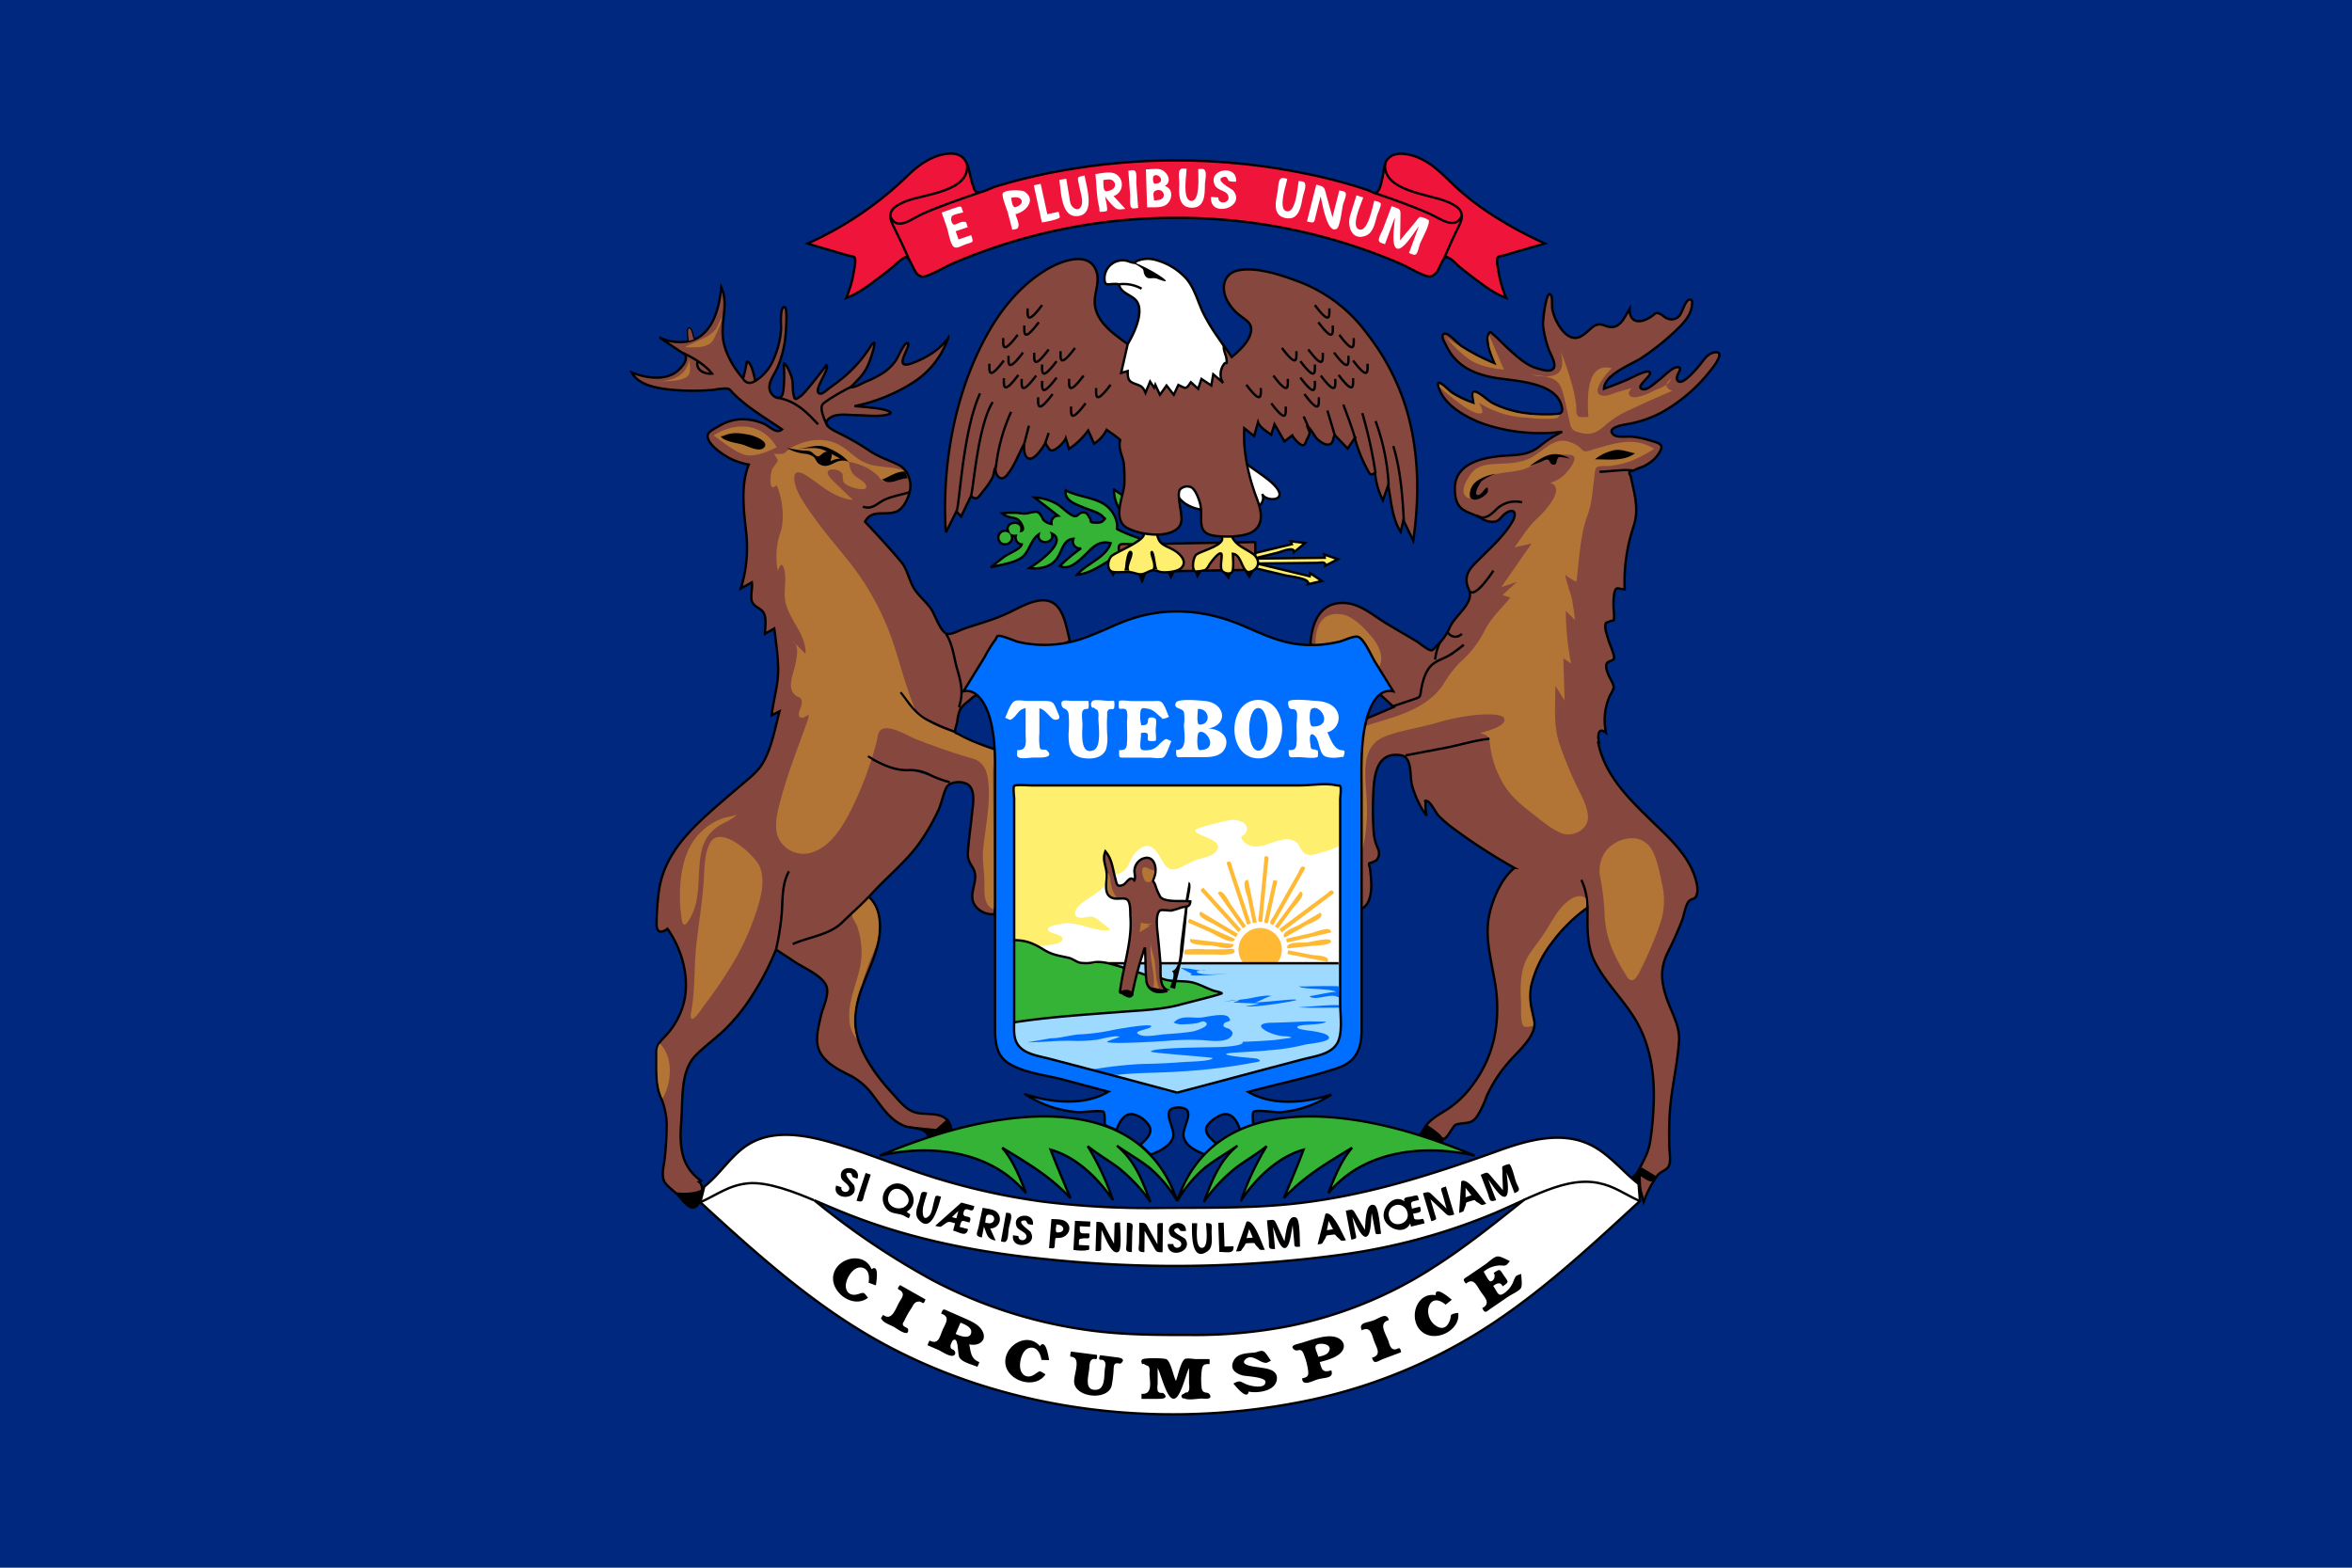 <svg xmlns="http://www.w3.org/2000/svg" width="600" height="400" viewBox="0 0 600 400"><path d="M0 400h600V-.5H0z" fill="#00287e"/><path d="M349 183.17l6.55-2.78-4.43-4.06-16.83-12.08c.39-5.53 2.5-10.73 8.77-10.39 4.1.23 7.26 3.22 10.67 5.26 2.55 1.52 5.12 3 7.67 4.53.71.42 3 2.39 3.82 2.28.38-.05 1.2-1.06 1.49-1.34a13.63 13.63 0 003.16-4.59c1.23-2.56 3.92-4.37 4.92-7.07.73-2-.73-3-.67-5s1.1-3.07 2.52-4.53c3.13-3.19 7.06-6.54 9.26-10.48 1.19-2.15.22-3.44-1.95-1.86-.92.66-1.27 1.63-2.42 2a4.84 4.84 0 01-3.65-.84c-1.45-.85-3.23-1.26-4.63-2.18-1.77-1.16-2.1-3.33-2.12-5.32-.06-6.82 7.77-8.13 13.15-8.47 3.62-.23 5.85-.24 8.72-2.58a29.46 29.46 0 015.5-3.5 45.43 45.43 0 01-19.59-1.87c-4.28-1.47-10.27-4.58-11.82-9.23-1.15-3.43 2.43.49 3.45 1.15a25.42 25.42 0 005.43 2.56c-.25-1.43-.81-3.57.94-2.65 1.46.76 2.65 2.1 4.17 2.87a26.59 26.59 0 009.26 2.53 42.38 42.38 0 006.57.12c1.77-.09 1.84-.81 1.35-2.43-1.85-6.1-13.06-6-17.82-7-5.32-1.12-9.23-3.27-11.58-8.19-.34-.7-1.55-2.55-.33-2.9.93-.26 3.42 2.59 4.26 3.15a50.87 50.87 0 008.48 4.4c-.71-1.6-2.48-5.68-1.55-7.43.45-.85.48-.55 1.36.2 1.32 1.13 2.5 2.46 3.8 3.63 2 1.83 4.35 4 7 4.83 1.17.34 3.87 1.32 4.52-.07.57-1.21-.92-3.57-1.3-4.67a27.36 27.36 0 01-1.47-6.17c-.1-1 .76-8.89 1.9-7.87.6.54.31 2.94.47 3.75a13 13 0 001.64 4.12c1.23 2 3.31 4.2 5.78 2.76s3.19-3.83 6-2.67c3.52 1.43 4.68-1.57 6.3-4.28-.05 3.84 2.95 3.77 5.61 1.9 1.15-.81 1-1.06 2.09-.64.7.27 1.23 1 2 1.21a2.56 2.56 0 003-.73c.77-.82 1.43-3.82 2.48-4.08s.79 1 .66 1.83c-.44 2.59-2.5 4.56-4.31 6.29a66.12 66.12 0 01-8.3 6.61c-2.51 1.71-9.71 4.3-9.77 8 1.92-.7 3.85-1.43 5.74-2.23 1-.4 6.09-3.27 6-1.7-.07 1.07-4.16 3.74-1.67 4.07 1.15.16 3.31-1.92 4.14-2.53 1-.74 3.08-3 4.37-3.1 2.31-.2-1.13 2.51.41 3.6 1.29.92 5-3.62 5.76-4.58s1.63-2.35 3.07-2.73c3-.76 1.05 2.3.12 3.54a42.09 42.09 0 01-13.07 11.6 29.2 29.2 0 01-9.34 3.14c-1.15.2-5 1-3.09 2.64 1 .81 3.4.38 4.53.49a22.35 22.35 0 014.84 1c.84.27 2.52.57 2.8 1.42s-1.09 2.6-1.66 3.17a11 11 0 01-3.06 2.08 17 17 0 00-2.4 1c-1.05 0-1.28.43-.7 1.34l.42 1.91c.89 4 1.63 7.32.25 11.22a44.45 44.45 0 00-2.17 15.83c-1.92-.19-2.24-.77-2.65.92a18 18 0 00-.19 3.95 16.42 16.42 0 01.07 3c-.11.15-.9.17-1 .25-.76.53-.79 0-1.1.66-.42.94.53 3.37.75 4.23s1.66 3.92 1.36 4.69c-.21.51-1.47.62-1.76 1.09-.52.83 0 2.05.36 3s1.41 2.37 1.33 3.31a9.87 9.87 0 01-.94 2 15.15 15.15 0 00-1 9.47c-2.11-1.66-2.18 1-1.77 2.52h-.23c1.76 8.8 8.51 15 14.67 21 3.64 3.51 7.69 7.37 9.6 12.17.6 1.51 1.3 3.74.94 5.39s-1.31 1.09-2.06 1.9c-.9 1-1.24 3.55-1.72 4.81q-1.59 4.1-3.55 8c-2.12 4.21-1.92 7.54-.41 12 1.21 3.57 3.4 7 3.15 10.86-.4 6.09-1.94 12.07-2.34 18.19-.2 2.92-.22 5.84-.13 8.77 0 1.4.6 4.09-.37 5.31-.68.85-2 1.12-2.73 2.14a27.52 27.52 0 00-3.45 6.66l-1.3-4.91c-.46-1.64-.7-1.78-.08-3 1.26-2.46 2.5-4.41 3-7.26a75.94 75.94 0 00.86-8.24c.45-7.21-.26-14.64-3.53-21.18-3-6-8.27-10.62-11.37-16.58-2.24-4.32-1.89-9.23-1.89-13.95a40.49 40.49 0 00-9.19 9.1 28.91 28.91 0 00-5.18 10.82c-.71 3.28.15 5.85.76 9 .75 3.94-4.56 8.1-6.8 10.87a35.25 35.25 0 00-5.31 8.31 25.89 25.89 0 01-2.49 5.23c-1.4 1.89-2.52 1.5-4.55 1.87-1.16.21-1.06.29-1.78 1.27-.27.36-1.45 2.39-2 2.51-1 .21-4.11-2.25-5.05-2.77 1.28-2.07 3.56-3.29 5.55-4.54a25 25 0 006.52-6.13c5.15-6.73 7-14.53 6.35-22.92-.54-6.59-3.23-13.59-2-20.22.78-4.19 3.06-9.74 6.53-12.49a144.29 144.29 0 01-15.48-10 31.13 31.13 0 01-3.81-3.25c-.8-.82-2.09-3.65-3.1-3.85-.79-.16-.19.12-.31.73a13.35 13.35 0 00.27 3.06 23.87 23.87 0 01-3.78-8.07c-.52-2.14.15-6.88-2.68-7.36-6.63-1.13-7 5.78-7.16 10.57a77.52 77.52 0 00.15 9.27 12.16 12.16 0 001.08 4 2.72 2.72 0 01-.21 2.7c-.36.48-.94.52-1.33.88-.77-.08-.95.24-.57 1 .09.55.16 1.1.21 1.66.28 2.74.67 7.61-2.35 9.13-.07-.11-4.36-46.93 1.72-48.76z" fill="#86473f" stroke="#000" stroke-width=".6"/><path d="M414.93 249c-3.28-5.15-5.36-9.78-5.61-15.89a59.59 59.59 0 00-1.05-9 8.63 8.63 0 011.07-6.5c2.35-3.67 8.71-5.45 11.6-1.46 1.76 2.43 2.42 6.56 3.07 9.47a18.34 18.34 0 01-.39 9.72 97.71 97.71 0 01-5.12 12.15c-.8 1.68-2 4-3.57 1.56M380 189.13a25.92 25.92 0 003.51 10.87c1.87 3.12 4.45 5.29 7.3 7.49 2.31 1.8 4.73 3.93 7.46 5.08s6.81-.72 6.82-4c0-3-2.18-6.42-3.37-9.09a97.5 97.5 0 01-4-10c-1.48-4.65-.94-9.65-.94-14.47l2.35 3.71-.33-10.77 2 1.35a67.44 67.44 0 01-1.35-13.45l2.35 2.36c-.23-1.87-.5-3.74-.84-5.59-.17-.92-1.93-5.61-1.56-6.22-.34.55 2.44 1.86 2.74 2.05.75-5.52.92-11.95 2.88-17.12 1.1-2.92 1.21-6.15 1.66-9.21.11-.72.12-2.49.67-2.91s2.56-.23 3.16-.31a23.56 23.56 0 005.32-1.19 32.58 32.58 0 006.14-3.2c-5.08-3.15-9.75-1.45-15 0-.7.19-2 .79-2.79.62-.39-.08-1.08-.91-1.41-1.14a8.35 8.35 0 00-3.35-1.48c-3.33-.51-5.88 2.6-8.56 4.11s-5.51 1.57-8.64 1.72c-2.55.12-5.32.29-6.94 2.5-1.28 1.75-3.45 5.36-.34 6.39a7.11 7.11 0 01.79-3.57c1-1.58 3.42-1.9 5.12-2.43 3-1 6.2-.64 9.1-2 2.22-1 4-2.9 6.58-3.12.7-.06 4.4-.35 4.91.3.93 1.2-1.74 4.15-2.57 4.9a8.22 8.22 0 01-3.42 1.88c4.26 1.31-1.65 7.59-3.1 8.89-2.4 2.15-4.11 5-6 7.59l4.37-1L383 149.8l4-1.35-3.7 3.37 2 .67c-2.24 2.7-5.13 5.4-6.62 8.53a26.66 26.66 0 01-6.39 8.13 32.05 32.05 0 00-4.22 5.66c-4.32 6.27-12.05 8-18.92 10.15-1.67.52-1.56.47-1.85 2.16a62 62 0 00-.7 9.43c-.1 7 .36 14.09.38 21.14a5 5 0 00.89-2.22 43.38 43.38 0 00.79-11c-.17-5.62-2.07-13.94 4.61-16.54 4-1.56 8.55-2.19 12.69-3.34a52.92 52.92 0 0111.27-2.22c1.07-.05 7.34-.61 6.5 1.69-.55 1.5-4.71 2.58-6.16 3 1.76.39 2.25.83 2.35 2M390.39 95.67a16.38 16.38 0 015.11.74c2.29.79 2.76 2.18 3.35 4.37.66 2.45 1.12 5 1.71 7.42.39 1.66 1.1 1.87 2.92 2.3 2.71.65 4.37-.46 6.27-2.22a23.88 23.88 0 016-3.69c3.59-1.74 7.25-3.33 10.91-4.89a2.13 2.13 0 01-1.49-1.09c-.38-1.14 1.1-1.58 1.15-2.26-.13 1.89-3.16 2.78-4.44 3.36a16.39 16.39 0 01-4.41 1.63c-1.81.22-2.64-.89-1.22-2.31l-3.43.94c-1 .28-2.79 1.16-3.85 1-3.79-.42 1.06-6 2.23-7-6.77-1.83-6.27 8.29-6 12.43-1 0-2.24.26-2.73-.34s-.29-2.12-.39-2.76c-.21-1.36-.43-2.72-.75-4a82.1 82.1 0 00-3.19-9.66c.51 2 .91 5.11-1.43 6-1.84.74-4.4.31-6.3 0" fill="#b37535"/><path d="M379.47 125.67c-1.33 1.88-5.3 3.14-4.37-.55.67-2.65 4.27-3.94 6.64-4.24a11.88 11.88 0 00-3.77 1.87c-.27.23-2.09 3.21-1.15 3.53s1.91-1.71 2.45-1.85.25 1.17.2 1.24M390.23 118.87c3.5-2.43 6.11-4.32 10.25-1.85-.58-.07-2.39-.59-2.87-.3-.74.46-.19 2.23-1.64 1.77-.61-.2-.58-1.08-1.12-1.22s-1.43.47-1.88.62l-2.74 1M406.87 117.19a11.47 11.47 0 015-2.33c1.66-.31 3.58.48 5.22.81-2.89 2.12-6.88 1.52-10.25 1.52M368.12 291.57c1-1.55-3.23-3.9-4.28-4.79l-2 2.78 6.3 2M418.8 297.88l3.78 2.26c-.64 1-.6 1.31-1.49 1.29-.71 0-1.88-1-2.54-1.29l.25 6.06c-.31-1.27-.6-2.55-.95-3.81s-.48-1.32-1.83-2l2.78-2.52"/><path d="M355.51 180.14l4.89-1.63c2.15-.72 1.78-.57 2.2-2.84s1.19-4.84 2.91-6.22c1.26-1 2.83-1.44 4.2-2.24a33.65 33.65 0 003.7-2.7M366.1 168.29a13.26 13.26 0 011.26-4.41M369.25 161.17a2.21 2.21 0 003.66.55M374.93 150.88c1.48 1.59 5.23-4.1 6.05-5.28M358.54 192.74q5.29-1 10.56-2c3.59-.72 7.23-1.87 10.87-2.24M404.94 231.56a16.69 16.69 0 00-1.52-7.05M376.69 131.47c1.95 1.32 3.38.07 4.82-1.29a6.94 6.94 0 016.78-2M416.7 120.09c-2.41-.44-6.2.26-8.66.28" fill="none" stroke="#000" stroke-width=".6"/><path d="M335.6 164.58c-.13-4.61 1.58-8.84 7-7.76 2.9.59 6 4 7.72 6.17 1.55 2 2.86 4.9 1.41 7.32l-2.73-4.56c-.6-1-1.28-2.88-2.32-3.11-1.56-.34-4.58.8-6.13 1.08l-4.91.86M404.63 231.42a8.41 8.41 0 00-.12-2.28c-1.63-1.21-3.71.05-5 1.18-2.29 2-3.66 4.86-5.3 7.39-1.29 2-2.78 3.8-4.07 5.77-2.47 3.77-2.32 8.39-2.1 12.75 0 1-.19 4.79.61 5.55.46.44 1.54.16 2.4 0a3.74 3.74 0 000-1.25c-.11-.57-.23-1.12-.35-1.67a16.83 16.83 0 01-.41-7.45 29.13 29.13 0 015.24-10.94 40.78 40.78 0 019.1-9.05zM375.27 92c2.46 1.48 5.58 2 8.4 2.34l-3.78-8.81a3 3 0 00-.14.57c.08.73.15 1.46.22 2.19a26 26 0 001.53 4.26l.31.7-.7-.3a51.55 51.55 0 01-8.53-4.43 5.48 5.48 0 01-.49-.4 18.29 18.29 0 01-3.21-2.18 28.48 28.48 0 006.39 6.06zM367.21 97.36zM367.1 98a6.23 6.23 0 00.17.77 57.94 57.94 0 006.4 5.1c.74.48 3.75 2.34 4.43 1.36.33-.47-.56-1.85-.82-2.46a24.68 24.68 0 0012.39 3.8 33.87 33.87 0 006.67.23c1.14-.17 1.21-.19 1.52-1a4 4 0 01-1 .16 42.28 42.28 0 01-6.62-.12 27 27 0 01-9.37-2.56 13.11 13.11 0 01-2.21-1.52 12.25 12.25 0 00-2-1.35c-.38-.2-.59-.22-.66-.17-.27.2 0 1.44.09 2.1l.16.9-.49-.17a25 25 0 01-5.49-2.59 11.69 11.69 0 01-1.11-.91A8.17 8.17 0 00367.1 98z" fill="#b37535"/><path d="M175.74 87c-.08-.35-.63-3.9.32-3.06.52.46.58 2 .95 2.69m76.73 146.58c-2.39.4-5.39-1.37-5.67-3.88-.3-2.71 1.64-5.27.12-7.89-1-1.68-1.42-2.25-1.26-4.31.26-3.29.73-6.56 1.07-9.84.2-1.95.91-5.79-1.08-7.11-1.51-1-4.72-.84-5.55.88s-1.17 3.95-2.05 5.81a55.83 55.83 0 01-4.61 8c-3.65 5.21-8.9 9.2-13.07 14 3 2.59 3.22 7.34 2.53 10.95-1.35 7.1-6.28 13.73-6 21.15.25 6.71 5.17 13.34 9.53 18.07 2 2.14 3.66 4.57 6.7 5s6.85-.37 8.17 3.33l-5.8 2.53c-.49-2.21-4.14-1.95-5.81-2.53-3.71-1.31-6-4.92-8.25-7.89a17.07 17.07 0 00-6.61-5.46c-2.72-1.34-5.88-3.1-7.14-6.05-1.14-2.66-.12-6.15.47-8.81.45-2.06 2.16-5.32 1.42-7.45-.92-2.67-5.52-4.63-7.66-6a471.52 471.52 0 00-5.24-3.42 68.22 68.22 0 01-5.85 11.37 48.12 48.12 0 01-7.16 9c-2.39 2.3-5.12 4.25-7.45 6.6-3.91 3.93-3.29 11.08-3.66 16.17-.46 6.24-.57 11.84 5 15.86l-.51.26c1.64 1 .53 6.08-1.25 6.51-1.46.35-3.07-2-3.93-2.92-1-1.09-2.38-2-3.31-3.14-1.36-1.62-.49-4.31-.28-6.3a82.88 82.88 0 00.52-8.77 18.46 18.46 0 00-1.62-7.23c-1.37-3.49-.92-7.32-1-11-.07-2.49 1.6-3.45 3.06-5.23a19.21 19.21 0 004.05-8.15c1.34-6.21-.65-13.21-4.29-18.34-1.39 1.1-2.68 1.08-2.77-.9a59.08 59.08 0 01.42-7.27c.72-8.67 5.69-14.68 11.87-20.41 3-2.76 6.1-5.34 9.19-8 1.91-1.63 4.16-3.32 5.49-5.51 2.35-3.85 3.24-9.06 4.38-13.39l-2 1c.46-4.07 1.77-8 1.66-12.14-.1-3.35-.56-6.72-1-10l-2.35 1.35c0-1.54.42-3.78-.29-5.22s-2.57-1.51-3.07-3.13c-.42-1.37.22-3.27 0-4.77l-2.8 1.55a35.51 35.51 0 001.34-14.45c-.61-5.48-1.44-11.87.67-17.15a18.14 18.14 0 01-4.58-1.47c-1.58-.75-6.61-3.94-5.82-6.28.28-.82 2.37-1.8 3-2.18a11.62 11.62 0 015.15-1.62 13.62 13.62 0 016.07 1.13c1.42.59 3.25 2.76 4.66 1.43-4.24-2.93-8.91-5.6-12.54-9.3-.63-.65-.76-1-1.48-1.11a14.11 14.11 0 00-3.34.32 58.26 58.26 0 01-11.81-.12c-3.13-.4-7.51-1.19-9.14-4.29 3.44 1.35 8.24 2.19 11.41-.2.89-.67 2.36-2.22 2.38-3.43s-.28-1-1.34-1.68l-5.39-3.63a12 12 0 007.26 1c6.25-1.26 8-8.39 8.49-13.86 1.91 4.24-.07 8.5.41 12.83.43 3.86 2.63 7.6 5.14 10.5.31-.7 1-4.32 1-4.31 1.21 0 2 4.36 2.11 4.94a11.52 11.52 0 004.51-5.15 22.53 22.53 0 002.1-8.23c0-.48-.37-5.92.93-5.46.73.25.31 5.68.26 6.47a27.1 27.1 0 01-2.14 9c-.7 1.64-2.34 3.62-2 5.45.25 1.45 2.11 3.1 3.16 1.68.72-1 .69-8.32.33-8.28.85-.09 1.86 2.77 2.06 3.34.6 1.62.21 3.3.62 4.88.35 1.33.55 1 1.91.06 1-.69 6-7.2 6.4-7.79 1.17.83-4 7.08-1.47 7.27.62.05 1.91-1.2 2.4-1.55 1.29-.9 2.55-1.86 3.76-2.87a33.53 33.53 0 006.52-7.54c2.32-3.43.19 2.75-.15 3.66a12.21 12.21 0 01-2.39 4.07 35.43 35.43 0 01-2.52 2.59c1 .16 3-1 3.9-1.41a25.76 25.76 0 004.44-2.26 11.3 11.3 0 003.53-3.62c.29-.46 1.86-4.13 2.66-4 1.44.28-4.13 7 1 5.22 3.5-1.23 7.28-3.43 9.42-6.54A21.92 21.92 0 01233 97.55a44.14 44.14 0 01-15 6.07c2 .17 4 .33 6 .61 1.08.16 5.06 1 2.13 1.62-2.4.51-5.21.11-7.64.08-1.93 0-4.83-.52-6.57.55-3.05 1.88 1 3.44 2.53 4.25a68.74 68.74 0 017.29 4.23c2.47 1.72 4.93 2.38 7.54 3.68 2.24 1.11 3.39 4.17 2.84 6.62-.41 1.88-1.68 4.67-3.58 5.33-3 1-6.1-.72-7.88 2.53 0 0 6.25 6.61 9.24 10.27 1.8 2.19 2 5.11 3.69 7.38 1.23 1.69 2.82 2.93 4 4.71 1 1.61 2 4.8 3.51 6 1.09.88 3.42-.59 4.9-1.09 3.52-1.19 7.1-2.16 10.5-3.68 2.68-1.19 5.53-3 8.46-3.45 6.09-.94 6.78 5.69 7.95 10.24l-24.7 14.38c-1 1-2.64 1.92-3.32 3.25a11.42 11.42 0 00-.7 3.07c-.08.43-.71 2.27-.51 2.69.12.26.63.28.91.46 2.68 1.76 8.93 3.67 11.91 4.9zm-11.43-33.63a25.77 25.77 0 01-4.83-1.74 11.07 11.07 0 00-6.06-1.32c-3.6 0-7-1.7-10-3.5m22.19-6.3a49.69 49.69 0 01-7.79-3.44c-2.54-1.5-4.24-4.39-6.08-6.65m11.6-14.86c1.72 2.57 2 6.06 2.85 9 1 3.38 1.65 6.21.43 9.68m-46.65 61.78a65.57 65.57 0 001.45-9.12c.29-3.78 0-7.32 1.83-10.79" fill="#86473f" stroke="#000" stroke-width=".6"/><path d="M202.13 163.57l.77.77a2 2 0 00-.77-.77z" fill="#b37535"/><path d="M253.28 197.14c0-1.13.54-4.44.06-5.74l-.5-.18a48.27 48.27 0 01-8.52-3.64 1.41 1.41 0 00-.32-.13 1.2 1.2 0 01-.62-.35l-1.55-.65a30.54 30.54 0 01-6.11-2.89l-.1-.05a18 18 0 01-4.83-5c-.44-.59-.88-1.18-1.32-1.73l.47-.38c.45.56.89 1.15 1.34 1.75.69.92 1.39 1.86 2.15 2.71a5.79 5.79 0 01-.23-.5c-2.35-5.73-3.76-11.85-5.83-17.7a68 68 0 00-11.3-20c-2.75-3.45-5.67-6.78-8.22-10.39-1.86-2.64-5.22-6.86-5.23-10.31 0-2.88 3-.71 4.25.17 3.39 2.38 6.43 5 10.73 5.45-1.07-1-2.12-2-3.12-3-.75-.76-3.44-3-3.35-4s1.81-.94 2.78-.49c1.75.81.68 1.79 1.38 3s6.63 2.86 5.6.67c-.59-1.28-2.82-1.84-3.59-3.32a6.18 6.18 0 01-.71-2.63 17.7 17.7 0 014.39 1.46 13.2 13.2 0 012.94 2.09c.27.25 1 1.37 1.38 1.44 1.07.24 4.21-2 5.35-2.61l-.05-.07c-3.15-1.28-6.7-.65-9.93-2.07-2.7-1.18-4.46-3.53-7.11-4.79-3.8-1.81-8.18-1-11.77 1-.64.36-1.34 1.23-2 1.49a7.61 7.61 0 01-2.39 0c.25.42 1 1.28 1 1.72s-1.27 1.84-1.47 2.35c-.32.87-1.07 6.11 1.17 4 1.5 3.12 2.12 8.61 1.05 11.85a18.64 18.64 0 00-.71 10c.43-1.32 1-2.4 1.58-.53.77 2.55-.17 5.58.31 8.21.87 4.81 5.36 8.37 5.17 13.49l-2.6-2.59c.88 1.5.24 4.16-.05 5.49-.61 2.7-2.26 6.12.35 7.87.38.25.72.14 1.11.7.89 1.29-1.2 3.86-.33 4.6 1.43 1.19 3.51-3.06 1.51 2.42-2.2 6.05-4.53 12.1-6.22 18.31-.8 2.93-1.86 6.56-.91 9.59a7 7 0 007.89 4.49c6.18-1.22 9.83-8.76 12.19-13.88a81.89 81.89 0 003.86-10.06c-.37-.2-.73-.41-1.08-.62l.3-.52 1 .56c.39-1.29.75-2.59 1.08-3.89s.32-2.89 1.65-3.36c2.27-.79 6.46 1.89 8.56 2.71 4.69 1.82 9.39 3.49 14.22 4.86 3.74 1.06 4.1 4.59 4.22 8.08.16 5.29-1 10.17-1.46 15.35-.22 2.61.3 5.28.35 7.89 0 2.29-.39 6.3 2.39 7.2l.05-.87-.16-19.89zM216.67 260a8.17 8.17 0 001.9 5.12 17 17 0 01-.71-4.16 25.51 25.51 0 012-9.87c.51-1.76 1.1-3.47 1.73-5.1.57-1.47 1.27-3.05 1.87-4.67.14-.52.27-1.05.37-1.58.32-1.71 1.1-7.48-2.31-10.54-1.32 1.08-4.15 3.09-4.22 4.15 0 .7 1.14 2.32 1.38 3a20.57 20.57 0 011.11 6.82c.02 5.83-3.51 10.95-3.12 16.83z" fill="#b37535"/><path d="M175.74 87c-.08-.35-.63-3.9.32-3.06.52.46.58 2 .95 2.69" fill="#86473f"/><path d="M175.91 260.06c1.63-6.49 1-13.06 1.8-19.65.58-4.9 1.34-9.73 1.74-14.66.27-3.28.09-7.48 1.6-10.52 2.55-5.15 11.55 2.91 12.8 6 1.41 3.54.27 7.61-.82 11.09a67.15 67.15 0 01-5.22 12 111.89 111.89 0 01-8.18 12.2c-.59.83-3.7 5.72-3.38 2.16" fill="#b37535"/><path d="M175.91 234.51c3.19-5.31 1.74-11.63 3.06-17.39a9.92 9.92 0 014.44-6.42c.79-.52 4.19-2 4.55-3-.17.49-3 .85-3.33 1a15.48 15.48 0 00-8.76 7.62c-2.56 5.07-2.83 12.46-2 18 .35 2.27 1 1.9 2 .25M182 111.13c5.73-3.64 12.54-3.2 16.14 3-2.33 1.08-5.75 2.67-8.33 1.86s-5.44-3.31-7.81-4.89M166.5 97.35c4.47 0 8.36-.82 9.41-5.71-.08 1.25.53 3.25-.42 4.25-1.63 1.73-6.93 1.29-9 1.46M175.3 88.61s-.44 0-.5-.08 4.5-2.12 4.86-2.31a8.92 8.92 0 002.93-2.22c.23-.31 1.47-2.91 1.44-2.93.48.36-1.76 5.35-2.3 6-1.49 1.79-4.34 1.55-6.43 1.55" fill="#b37535"/><path d="M203.65 114.49c2.9-.18 4.69-1.41 7.59-.2 1.75.74 4.29 2.15 5.36 3.76-.47-.7-2.15-.57-2.77-.35-1.64.58-3 1.9-4.9.67-.7-.46-.84-1.34-1.42-1.84a4.84 4.84 0 00-2.47-.78 11.31 11.31 0 01-4.25-1.42c1.3.2 2.61.46 3.91.61a16 16 0 011.73.13c.87.23 1.38 1.12 2 1.32 1 .29 1.45-1.44 2.8-1.07 1.5.41.86 1.17.62 2.37a5.8 5.8 0 012.52-.67c-1.36-.68-2.68-1.49-4.06-2.11-2.17-1-4.37-.44-6.69-.42M230.88 120.38c-1.79-.39-4.19 1.42-5.89 2 2.21 1.59 4.22-.35 6.56-.35l-.67-1.68M184.32 111.3c2.47-1.13 4.25-.85 7-.32 1.12.22 5.28 1.78 3.45 3.34-1.18 1-3.78-.34-5-.77-1.55-.55-4.95-.78-5.94-2.25M243.15 288.37l-1.34-3c-1.37 1.25-3.39 3-3 2.68l-7.56-.74c2.23.48 4 .91 5.76 2.47-.1.1 4-.84 6.17-1.4M172.22 304.18c1.8.23 5.2.3 6.8-.76-.3 1.28-.33 5.13-2.44 4.77-1.29-.22-3.35-3.06-4.36-4"/><path d="M221.64 228.8c-2.17 2.3-4.54 4.34-6.78 6.55-3.31 3.25-8.51 3.69-12.64 5.54M174.27 90.1c2.43 1.07 5.77 3.08 7.36 5.23-1.87.18-4.26-.88-3.68-3.23M192.89 97s-1.85 1.68-3.19-.17M198.32 101.49c4.58.76 7.35 3.51 10.37 6.78M216.93 98.81a48.81 48.81 0 00-5.71 3.28c-1.35.93-1.89 1.15-1.52 3a13.4 13.4 0 001.53 3.74M232 125.6c-2.1.65-5 1.13-6.89 2.19-1.71 1-2.78 2.24-5 1.49" fill="none" stroke="#000" stroke-width=".6"/><path d="M168.32 266.26a3.85 3.85 0 00-.64 2.32v2.56c0 2.79 0 5.68 1 8.31.12.29.23.57.33.85 2.36-4.03 2.83-10.6-.69-14.04z" fill="#b37535"/><path d="M300.05 55.59a143.53 143.53 0 0157.43 11.81c2 .89 4 2.19 6.08 2.9 1.28.45 1.84.36 2.91-.77.63-.67 1.49-3.67 2.44-3.9.56-.14.07 0 .77.26.91.36 1.92 1.61 2.68 2.23q1.74 1.41 3.51 2.74c2.57 1.93 5.32 4.08 8.38 5.15a26.23 26.23 0 01-1.95-6.6c-.13-.83-.69-3.23-.2-3.77.27-.3 1.43-.42 1.78-.52l10.2-3c-8.44-3.86-17-8.86-23.67-15.34-3-2.87-5.72-5.7-9.8-7-2.56-.81-6.09-1.1-7.24 1.9-.46 1.2-.8 6.94-2.39 7.54-.36.14-1.8-.63-2.15-.75a132.57 132.57 0 00-15.94-4.21 164.16 164.16 0 00-59.54-1.14 148.15 148.15 0 00-19.42 4.49c-1.15.36-3.1 1.49-4.3 1.43-1 0-1-.54-1.45-1.83-1.2-3.19-.78-7.71-5.13-8-4.16-.26-8.45 2.59-11.27 5.38A89 89 0 01206 62.15l10.21 3c.29.08 1.57.26 1.77.52.47.58-.07 3-.19 3.77a26.65 26.65 0 01-1.95 6.6c3-1.07 5.81-3.22 8.37-5.15q2-1.5 3.94-3.09a11.41 11.41 0 012.26-1.88c.7-.28.21-.39.77-.26 1.08.26 1.91 3.56 2.89 4.33s1.34.73 2.46.34c2.21-.76 4.34-2.14 6.49-3.08a143.66 143.66 0 0157.03-11.66z" fill="#ef1439" stroke="#000" stroke-width=".6"/><path d="M240.22 54.24c1.24-.43 2.46-.91 3.71-1.29 1.51-.45 1.22-.37 1.78 1.23-.69.24-2.42.47-2.89 1a1.83 1.83 0 00.34 2.06c.51.32 1.66-.6 2.34-.63 1.2-.07.88 0 1.37 1.36L243.79 59l.73 2.1 3.22-1.1c.68 2 .54 1.67-1.37 2.33-1.15.4-2.42 1.28-3.14.58-.89-.88-1.29-3.73-1.7-4.9l-1.31-3.79M258.24 58.65l-1.15-4.42c-.18-.69-1.65-4.26-1.28-4.91.59-1 4.91-.85 5.5-.46 3.21 2.13.34 5.24-2.26 5.78.19.75.93 2.25.77 3-.19.9-.37.71-1.58 1M263.72 47.29l1.76-.39 1.69 7.76 2.89-.63c.36 1.69.64 1.41-.68 1.94a24 24 0 01-3.6.78l-2.06-9.48M272 45.59c.27 1.57.53 3.15.8 4.72a9 9 0 00.28 1.57c.53 1.46 2.32 2.37 2.88.29.35-1.33-.46-3.57-.69-4.87-.35-2.07-.76-2.13 1.41-2.5.48 2.87 2.91 10.08-1.92 10.35-4.13.24-4.05-6.44-4.53-9.25l1.77-.3M279.47 44.41c1.48-.17 3.56-.73 4.95-.11a3.09 3.09 0 01-.35 5.73l3 3.26c-1.38.15-1.75.36-2.73-.37a18.5 18.5 0 01-2.42-2.78c.07.59.76 3.33.42 3.69a4.68 4.68 0 01-1.78.2c-.13-.1-.09-1-.13-1.11-.73-2.65-.66-5.78-1-8.52M287.84 43.54c.87-.06 1.45-.33 1.82.23s.18 2.41.23 3.1l.46 6.2c-.87.06-1.45.33-1.82-.23s-.18-2.4-.23-3.1l-.46-6.2M292.34 43.22c1.21 0 2.79-.33 3.92.1 1.57.6 2.88 3.07.85 4.14 2.47.69 2 4 0 5-1.27.6-3.1.4-4.48.45l-.31-9.68M302.69 43.06c0 1.52-1.08 7.74 1 8.16 2.62.52 1.92-6.57 2-8.09 1.11 0 1.44-.21 1.78.55s-.07 2.57-.09 3.31c-.06 2.43.08 6.12-3.43 6s-3.17-3.76-3.1-6.18c0-.74-.28-2.71.08-3.32s.67-.48 1.81-.45M310.81 50.39c-.17 1.93 3.19 1.55 2.5-.47-.46-1.35-2.75-1.27-3.42-2.7-1.9-4.11 5.84-5.42 5.43-.87a5.58 5.58 0 01-1.75-.15c-.49-.25-.33-1.28-1.35-1.05-2.81.64 2 3.06 2.36 3.45 3.5 4.31-6.08 7.2-5.64 1.64l1.87.15M328.39 45.62c-.29 1.49-2.33 7.46-.35 8.21 2.49 1 3-6.16 3.25-7.66 1.08.21 1.44 0 1.66.84s-.48 2.51-.62 3.25c-.46 2.38-.93 6.06-4.37 5.38s-2.51-4.23-2.06-6.61c.14-.73.17-2.72.63-3.26s.74-.37 1.86-.15M335.79 47.11c2.24.57 2 .67 2.61 2.86l1.52 5.49 1.74-6.87c.85.22 1.48.15 1.65.79s-.54 2.14-.69 2.75c-.27 1-.73 5.63-1.57 6.19-2.51 1.69-3.8-6.94-4.16-8.21l-1.2 4.73c-.52 2-.17 2.19-2.28 1.66l2.38-9.39M347.78 50.34c-.45 1.45-3.14 7.16-1.26 8.12 2.38 1.22 3.62-5.79 4.07-7.25.65.21 1.47.28 1.64.76s-.75 2.42-.9 2.92c-.57 1.83-.92 4.46-2.93 5.25-3.51 1.39-4.76-2.4-4-5 .52-1.77 1.1-3.53 1.64-5.3l1.73.54M355 52.6c2.32.85 2.3.56 2.26 3l-.1 5.73 3.83-4.59c.36-.43.86-1.28 1.34-1.4a5.81 5.81 0 012.14.84c.4 1-1.88 5.1-2.23 6-.21.56-.54 2.28-1 2.66s-1 0-1.8-.28l2.51-6.81c-1.09 1.33-4 6.28-5.58 5.67s-.58-6.21-.54-7.93l-2.52 6.81c-.82-.31-1.46-.3-1.56-1s.84-2.26 1.08-2.91L355 52.6" fill="#fff"/><path d="M258.93 52.88c2.94-.81 1.81-3.2-1-2.38.21.82.25 2.25 1 2.38M282.75 48.69c1.25-.15 2.35-1.36 1.27-2.47-.64-.67-1.75-.38-2.58-.28.12 1-.23 3.4 1.31 2.75M295.13 51.07c2.86-.07 1.85-3.25-.24-2.46-1 .37-.54 1.28-.5 2.5a3.64 3.64 0 00.74 0M294.59 46.87c3.08-.1 1-2.93-.24-2-.35.27-.31 1.86.23 2" fill="#ef1439"/><path d="M232 66.45c-1.07-2.59-2.95-6.47-4.2-9-1.69-3.39 0-4.81 3.43-6.15 4.47-1.76 16.25-2.42 15.46-9.32" fill="none" stroke="#000" stroke-width=".6"/><path d="M227.2 55.37c1.68 3.7 5.48.38 8.08-.77 4.46-2 10.29-4 14.93-5.57M368.35 66.07c1.06-2.59 2.66-6.09 3.91-8.6 1.68-3.39-.05-4.81-3.44-6.15-4.46-1.76-16.26-2.69-15.45-9.6" fill="none" stroke="#000" stroke-width=".6"/><path d="M372.9 55.12c-1.68 3.69-5.49.63-8.09-.52-4.47-2-9.84-3.91-14.48-5.45" fill="none" stroke="#000" stroke-width=".6"/><path d="M319.69 287c0-.6-.28-3 .1-3.3.7-.63 5.69.18 6.91.09a28 28 0 0012.93-4.51c-6.49 2.1-15 3-21.18-.68 7.51-2.05 15.3-3.6 22.68-6.06 4.79-1.6 6.2-4.87 6.22-9.74v-59.33c0-5.63-.28-11.35.62-16.92.54-3.34 2.4-11.23 7.45-10.16l-4.51-7.29c-1-1.53-3.06-6.54-4.69-6.66-1.31-.11-3.46 1.06-4.81 1.35a36.43 36.43 0 01-3.9.64 28 28 0 01-8-.3c-4.45-.83-8.52-2.82-12.65-4.57-9.7-4.09-19.76-4.87-29.73-1.13-4 1.52-7.85 3.55-12 4.83a29.71 29.71 0 01-15.35.53c-.95-.21-4.4-1.84-5.27-1.51-.22.08-.42.75-.57.92a32.24 32.24 0 00-2.79 4.5l-5.37 8.69c3.79-.81 5.92 4 6.73 6.82 1.55 5.44 1.33 11.22 1.33 16.82v61.3c0 3.68-.07 7.7 3.39 9.93 3.91 2.52 9.81 3.09 14.26 4.28l11.26 3c-6.16 3.72-14.69 2.78-21.18.68a28 28 0 0013.43 4.55c1.07.06 6.09-.59 6.51-.08s.26 2.6.33 3.35l3 1.33c.55-1.81 1.83-4.3 4.06-4.1a6.58 6.58 0 014.37 3.2c.78 1.89-1.12 3.48-2.38 4.62l2.61 2.51c2.11-.74 5.11-2.14 5.77-4.48s-3.74-7.53 1.37-7.53v0c5 0 .81 4.95 1.29 7.39s3.38 3.8 5.41 4.54l3-2.68c-1.05-.95-3-2.45-2.61-4.06.39-1.45 3.12-3.24 4.48-3.47 2.24-.37 3.56 2.09 4.11 4z" fill="#006fff" stroke="#000" stroke-width=".6"/><path d="M283.82 245.78c17 0 58.06-.34 58.06-.34v13.15c0 2 .31 4.37-.21 6.35-1.24 4.68-8.86 5.22-12.85 6.26l-17.49 4.64-7.27 1.94a17.52 17.52 0 01-3.64 1c-2.45.05-5.59-1.43-7.94-2.06L275 272.06l-7.41-1.94c-2.44-.63-5.37-1-7.27-2.78a5.08 5.08 0 01-1.55-3.06c-.09-.55-.45-3-.09-3.4" fill="#9ed9ff"/><path d="M267.86 264.93c2.56 0 4.93-.79 7.45-1a50.47 50.47 0 008.37-1.08c.83-.19 10-1.83 10-1s-5.47 1.16-2.89 2.21c1.61.66 4.66-.05 6.29-.16 2.42-.18 4.87-.32 7.25-.73.61-.11 5.27-1.54 2.8-2.55-.29-.11-1.36.36-1.69.42a19.54 19.54 0 01-3.5.3 4.5 4.5 0 01-2.52-.42c1.73-1.88 4.2-1.23 6.46-1.25 1.47 0 6.5-1.48 7.57-.09s-.82.79-1.26 1.72 1 .92 1.52 1.33c.78.59 1 1.14.24 1.94-1.54 1.62-5.64.89-7.49.8a67.61 67.61 0 00-8.54.19c-1.61.13-15.52 1-15.5.24 0-.15 3.16-1.18 3.13-1.21-.51-.63-4.93.59-5.65.68a35.16 35.16 0 01-6 .31c-3.94-.13-7.87.35-11.81.38l5.72-1M313 255.43c-.32 0-.65.08-1 .08 1.94 0 3.94-.43 5.87-.63 1.26-.14 5.71-1.32 6.6-.64-.54-.41-3.9 1.73-4.36 1.4.59.43 10.58-1 10.61-.51 0 .3-11.61 2.15-12.94 1.55a14 14 0 004-.83c-.31.35-3.9.06-4.49.07-.17 0-2.72-.12-2.7-.15a7.54 7.54 0 011.6-.41c-.5-.4-2.65 0-3.2.07M341.48 251.68c.1 0 .66 0 .69.13-.13-.37-7.56-.15-8.44-.15a16 16 0 01-2.32 0c.28.56 4.3.63 4.81.69s4.51.25 4.63.8c-.09-.39-6.68 1.15-6.83 1 1.23 1.34 5.19-.64 6.89.09 1.12.47.76-.06.91 1.24 0 .33-.15.91.07 1.11-.6-.54-10.58.6-10.59.34 0 .33 9.83.17 10.67.17M303 247.13c.9 0 3.85.83 4.53.45 0 0-2.43.1-2.28.36.64 1.13 6.58.51 8 .52-.38 0-9.58.81-9.52.25a3.15 3.15 0 00.3-.24s-2.64-1.36-2.87-1.52l1.85.16" fill="#006fff"/><path d="M323.32 268a52.57 52.57 0 009.76-1.5c.79-.17 5.85-.61 5.95-1.66s-2.73-1.47-3.41-1.63-4.46-.46-4.63-1 .85-.52 1.28-.62c.8-.17 5.62-.19 6-.9 0 0-4.43-.09-4.76-.07-3 .12-5.95.27-8.93.33-1.77 0-4.38.38-1.78 2a11.8 11.8 0 004.38 1.41c.43.07 1.95 0 2.25.38.05.06-4.25.63-4.47.65q-4 .3-8 .43c.64 1.05-4.95 1.29-5.51 1.33-1.31.1-17.67.05-17.86 1.16-.06.37 15.8 1.43 15.74 1.67-.19.86-6.84.93-7.4 1-3.55.28-7.1.45-10.66.49a110.06 110.06 0 00-12.64 1.41c2 .5 4.91 1.53 6.63 1.34 5.11-.55 10.49-.45 15.71-.82a145.47 145.47 0 0018.27-2.17c1.2-.24 3.28-.37 1.4-1.1-.52-.2-7.93-.56-7.84-1.23.05-.35 9.23-.66 10.54-.88" fill="#006fff"/><path d="M258.78 239.89c3.63 0 5.7 1.54 8.79 3.21 2.28 1.23 5 1.35 7.42 2.27 2.61 1 5.38-.39 8.12.45a43.94 43.94 0 016 2.08c2.23 1.06 4.59 1.19 7 1.67 1.67.33 3.26 1 5 1a13.68 13.68 0 016 1.27c.53.23 4.45 1.1 4.56 1.59 0 .12-9.07 2.48-10.36 2.83-4.73 1.32-10 1.5-14.86 1.88-9.35.74-18.6 1.31-27.87 2.73l.16-21" fill="#35b336"/><path d="M341.88 245.94v-42.06c0-.5.36-3 0-3.45-.13-.13-.62 0-.82 0-2-.53-4.87 0-6.92 0h-75.42l.06 39.49c4.88 0 7.88 3.59 12.5 4.36 1.72.28 3.13 1.2 4.75 1.58 1.89.44 4.47-.38 6.46-.24 3.06.23 6.2 0 9.27.06l39.33.23 10.78.06" fill="#ffef6f"/><path d="M283.89 221.67l-.3-1.32c.08.43.18.9.3 1.32zM283.59 220.35a9.75 9.75 0 00-.23-1l.23 1zM337.61 217.36c-1.32.4-3.21 1.17-4.57.52s-1.38-2.59-2.85-3.31c-3.07-1.49-6.76 1.5-9.89 1.42a4.31 4.31 0 01-3.16-1.41c-1.11-1.44-.12-1 .57-2 1.59-2.44-1.92-3.61-3.73-3.35-.94.13-9.17 2-9.09 2.66.18 1.51 8.16 2.35 5.16 5.55-1.21 1.29-4.11 1.57-5.7 2.29-1.29.57-2.5 1.38-3.83 1.86-3.39 1.21-3.77-2.28-5.71-4.51-1.49-1.72-2.93-1.52-4.62-.06-1.53 1.32-1.7 2.88-2.76 4.41-.63.9-2.27 2-3 1.34a2.46 2.46 0 01-.52-1.09c.16.72-1.58 4-1.58 3.41-1.51 2.59-4.25 3.65-6.47 5.46-1.85 1.51-2.68 3.79.52 3.61a9.82 9.82 0 012.14-.28c1.17.21 2.24 1.33 3.14 2 1.15.93 2.37 1.52.45 1.52-4 0-7.66-2.63-11.71-1.58-.67.17-3.23.41-3.07 1.36s3.08 1.16 3.56 1.95c1.15 1.94-4.51 2.11-6 2.23a18.91 18.91 0 007.25 2.93 23.79 23.79 0 013.27 1.26 7.62 7.62 0 003.46 0 51.1 51.1 0 016.43 0l15 .09 32.15.18 9.49.05v-30.19a18.69 18.69 0 01-4.33 1.68z" fill="#fff"/><path d="M286.35 253c.44-2.43.89-4.87 1.41-7.29.71-3.29 2.25-7.17 1.73-10.45-.24-1.6-.49-3.2-.74-4.79s.13-2 1.08-3.35 1-1.66 1.56 0a19.17 19.17 0 01.51 3l2.34-4c1.11.5-1.73 4.25-2.22 5.17-.9 1.66.15 4.21-.55 6.2-.3.82-.79.67-.72 1.72 0 .37.56.43.58.86.08 1.63-1.45 4.05-1.89 5.63-.52 1.86-.92 3.74-1.37 5.61-.36 1.49-.21 1.51-1.72 1.7" fill="#b37535"/><path d="M285.68 253.33c1.2-.59 2.12-.74 3.19.17a86.92 86.92 0 013.19-11.76c.22 2.77.1 5.59.36 8.35s2.82 3.09 5.19 2.41c-2-.87-1.44-4.86-1.58-6.65-.2-2.67-.47-5.32-.75-8-.13-1.23-.52-4.68.63-5.52.37-.28 2.37.05 2.87 0a19.16 19.16 0 002.61-.78c1.21-.33 2.17 0 2.27-1.56-1.81-.27-6.35.35-7.63-1.09a15.07 15.07 0 01-1.34-3.14c-.6-1.42-.79-.37-.17-2.16.86-2.45-.38-6.09-3.55-4.22a3.49 3.49 0 00-1.55 2.51c-.14.89.39 1.9-.05 2.72-1.22-1.36-1.92.82-2.94 1.2-1.59.6-1.55-.36-1.89-1.58-.72-2.55-.81-5-2.56-7-.86 2.14.18 3.53.34 5.71.1 1.41-.37 3.18 0 4.55a2.22 2.22 0 001.63 1.68c.91.34 2.78-.18 3.54.33 1 .64.8 3.3.88 4.39.5 6.43-1.99 13-2.69 19.44z" fill="#86473f" stroke="#000" stroke-width=".6"/><path d="M294.25 252c.61-3.87-1.59-8.08-.34-12.1-.66 1.54.37 3.68.62 5.23.39 2.37.23 5 1.22 7.21l-1.51-.33M291.06 235.36a5.8 5.8 0 003.35.15l-2 .68h1l-2.68 1.67" fill="#b37535"/><path d="M282.27 217.54" fill="#fff"/><path d="M325.64 245.92a5.52 5.52 0 10-8.54-.26M302.2 243.53h7.34c.38 0 6.94.47 5.15-1.31-.24-.23-1.85 0-2.17 0h-4.9a26.81 26.81 0 00-4.39 0c-1.04.19-1.23-.22-1.03 1.31zM314.65 240.9l-11-1.32c-.8 1.78 4.23 1.53 5.36 1.66s5.94 1.58 5.6-.34M315 239.54l-11.54-5.11c-.88 1 0 1.13.86 1.49l4.51 2c1 .45 6 3.61 6.17 1.63M315.77 238.26l-9.47-5.65c-1.43 1.27 2.62 2.73 3.51 3.26l5.45 3.25a4.75 4.75 0 00.51-.86M316.6 237.13l-9.6-10.6c-1.25.58-.41 1.05.19 1.71l3.32 3.66 5.37 5.91a4 4 0 00.74-.68M317.88 236.28l-3.67-5.17c-.61-.86-2.39-4.77-3.54-3.25l6.38 9a4.15 4.15 0 00.83-.59M319.09 235.59l-2.88-8.68-1.82-5.46c-.28-.84-.3-2.24-1.5-1.33l5.24 15.79a3.74 3.74 0 001-.32M320.59 235.35l-2.19-10.82c-1.92-.19-.27 3.77-.06 4.8l1.27 6.21a4 4 0 001-.21M322 235.2l.88-9.11.55-5.73c.09-.88.63-2.17-.83-1.82l-.88 9.11-.55 5.73c-.08.88-.63 2.17.83 1.82M323.46 235.56l2.37-10.76a2.79 2.79 0 00-1-.22l-2.37 10.78a3.8 3.8 0 001 .2M324.8 236l8.2-14.5c-1.07-1.2-1.45.54-1.91 1.34l-3.09 5.42-3.05 5.42c-.45.81-1.72 2-.14 2.33M326 236.94l3.75-5.1c.64-.86 3.79-3.76 2-4.38l-6.53 8.88a4.25 4.25 0 00.81.6M327 237.89l13.32-10c-.47-1.42-1.26-.32-2 .23l-4.61 3.44-7.33 5.48a4.09 4.09 0 00.61.81M327.75 239.24l5.5-3.16c.92-.53 5-1.92 3.57-3.21l-5.5 3.15c-.93.53-5 1.9-3.57 3.22M328.32 240.5l11.23-2.57c.15-1.89-4-.11-5 .13l-6.43 1.47a3.81 3.81 0 00.22 1M328.43 242l6.31-.66c.37 0 6.05-.22 4.56-1.5-.66-.56-5.17.54-6 .63-1.09.11-5.63-.28-4.84 1.53M328.44 243.43l10.22 2c.91-1.67-3.07-1.61-4.1-1.81l-5.93-1.15a4.23 4.23 0 00-.19 1" fill="#ffb935"/><path d="M302.4 229.91l.84-4.88c1.07.24 0 4.06-.17 5.05M302.32 231.48l-1.2 9.37c-.2 1.54 0 6.4-2.17 6.94 1.1.63-.23 3.22-.49 4.2l1.33.33c.52-3.36 1.69-6.42 2.08-9.78.42-3.74.77-7.48 1.12-11.22M285.68 253.33c.73-.37 4.35-.71 3.27.82-.78 1.1-2.61-.31-3.27-.82M297.61 252.67l.34.5c-1.66.3-3.92.8-5.3-1.45"/><path d="M259.5 191.38c2.71.16 2.14-2.16 2.14-4.17v-6.51c-1.64.23-1.95 1.36-3 2.33s-.92.61-2.23.11c.62-1.23 1.34-3.77 2.48-4.29.75-.34 2.44 0 3.24 0h4.42c2.38 0 2.31.68 3.31 3 .35.81.89 1.79-.71 1.8-1.05 0-2.27-2.59-4-2.92V187a16.75 16.75 0 000 2.92c.08.41 0 .84.29 1.18s1.25 0 1.56.32c2.38 2.18-2.25 1.87-3.32 1.87-.83 0-3 .41-3.74 0s-.43-.84-.43-1.87M277.67 178.84a6.43 6.43 0 010 1.86c-.26.34-1.09 0-1.47.68s-.06 2.65-.06 3.49c0 1.72-.78 8 2.84 6.54 2.1-.88 1.22-6.38 1.22-8.18a6.09 6.09 0 000-1.35c-.31-1.17-.26-.51-1-1.18-.44-.42-.43.25-.76-.42a1.28 1.28 0 01.25-1.44c.6-.46 3.4 0 4.18 0 .1 0 1.23-.13 1.34 0a5.05 5.05 0 010 1.86c-.49.66-1.27-.38-1.76 1a4.57 4.57 0 000 .74 42 42 0 000 5 9.66 9.66 0 01-.34 3.87c-1 2.13-3.55 2.42-5.64 2.13-3.65-.52-3.88-3.23-3.88-6.32a27.61 27.61 0 000-5c-.29-1.55-1.42-1-1.74-2.08-.53-1.81 1.41-1.21 2.6-1.21h4.19M285.5 191.38c1.61.09 1.92-.43 2-1.89.13-1.66 0-3.37 0-5 0-.8.33-2.77-.28-3.43-.44-.47-1.47 0-1.75-.33a4.61 4.61 0 010-1.85c.32-.34 2.71 0 3.17 0h5.52c.78 0 1.59-.17 2.13.25.83.67 1.41 2.76 1.92 3.74a5.32 5.32 0 01-1.11.46c-1.17.18.05.46-1.07-.43s-1.68-1.79-3.24-2.07c-1.24-.22-1.42-.29-1.8.4a9.33 9.33 0 000 3.12c.25.66-.22.75.83.67 1.49-.12.7-1.39 1.32-1.86a1.64 1.64 0 011.66.25c.33.43 0 2.47 0 3 0 .28.24 2.37 0 2.59a4.19 4.19 0 01-1.8 0c-.67-.58.67-2.14-1.24-2.05-1 .05-.62.16-.72 1.15-.06.59-.31 2.53 0 3s1.81.4 2.72.14c1.41-.4 1.82-1.31 2.84-2.14s.85-.53 2.23 0c-.5 1-1.18 3.54-2.06 4.14-.64.43-2.78.07-3.53.07h-6.08c-1.88 0-1.66.12-1.66-1.87M328.76 191.38c1.49.08 1.89-.34 2-1.75s0-3.13 0-4.66c0-.81.37-2.76-.07-3.54s-1.19-.27-1.72-.73c-.15-.12-.59-1.39-.24-1.75.73-.79 5.93-.17 7.21-.1 2.1.11 4.47.86 5.32 3a3.81 3.81 0 01-2.65 5c.75 1.5 1.39 3.7 3 4.42.82.38 1.73-.25 1.28 1.26-.31 1 .1.42-1 .66s-3.43.27-4.21-.44c-1.28-1.15-1.07-4.06-2.4-5.13s-1.2 1.16-1 2.24c.08.38 0 .82.26 1.14s.93.12 1.13.32.34 0 .5.2a5.1 5.1 0 010 1.56c-.47.57-4 .1-4.82.1-2.3 0-2.61.56-2.61-1.86M308.18 185.89c5.22-.88 4.43-6.35-.55-7-1.59-.19-7-.68-7.6.34-.95 1.74 1.58 1.27 2 2.48a10.85 10.85 0 010 3.22c0 2.15 1.05 6.58-2 6.41 0 2.23.08 1.86 2.2 1.86h4.65c2.2 0 4.93-.2 5.77-2.64 1.01-2.94-1.89-4.65-4.47-4.67zm-2.6-5c3-.19 3.49 4 .41 4-.86-.1-.41-3.12-.41-3.98zm.41 10.47c-.74 0-.69-4.07-.18-4.44 1.77-1.29 5.45 4.46.19 4.46z" fill="#fff"/><path d="M321 178.58c-7.83 0-8.2 14.17-.58 14.9 8.58.83 8.96-14.9.58-14.9zm0 12.95c-3.13 0-3.1-10.86 0-10.88s3.16 10.88 0 10.88z" fill="#fff"/><path d="M334.92 185.38c5.51 0 1.82-6.13-.4-4.47-.54.4-.69 4.59.4 4.47" fill="#006fff"/><path d="M300.3 278.79c-10.88-2.92-21.76-5.85-32.67-8.67-2.75-.71-6.42-1.14-8.08-3.72-1.12-1.76-.83-4-.83-6v-56.68c0-.53-.35-2.75 0-3.18s3.58-.14 4.38-.14h68.5c2.83 0 6.69-.7 9.46 0 .47.11.6-.11.82.17.36.49 0 2.7 0 3.28V256c0 3 .83 8.1-1 10.6s-5.56 2.91-8.36 3.64q-4.51 1.17-9 2.37l-19.47 5.18-3.76 1" fill="none" stroke="#000" stroke-width=".6"/><path d="M258.78 239.89c3.05 0 5 .89 7.6 2.49 2.12 1.3 3.86 1.47 6.2 2 1.05.25 1.92 1 2.91 1.26a10.37 10.37 0 003.8-.14c2.58-.26 4.91.73 7.37 1.38M296.15 249.57c2.76 1.24 5.9.4 8.64 1.27 1.73.54 3.32 1.45 5 2 0 0 1.81.37 1.87.6s-9.07 2.48-10.36 2.84c-4.72 1.31-10 1.5-14.86 1.87-9.35.73-18.61 1.3-27.87 2.72M341.48 245.78h-45.34M292.17 245.78h-1.42M286.92 245.78h-4.17M289.88 247.96l2.52.85" fill="none" stroke="#000" stroke-width=".6"/><path d="M283.39 225.63c-.21-1.07-.08-2.12-.8-2.95v.21a12.48 12.48 0 01-.06 1.82 7.6 7.6 0 00.09 2.67 1.9 1.9 0 001.45 1.47 2.42 2.42 0 00.72.11 9.2 9.2 0 01-1.4-3.33zM291.7 221.37c-.83.49.06 3.26.61 3.56a1.32 1.32 0 001.54-.25 2.61 2.61 0 01.16-.55c.06-.16.14-.36.23-.63a4.59 4.59 0 00.24-1.17c0-.08-.05-.17-.07-.27-.97 0-1.98-1.06-2.71-.69z" fill="#b37535"/><path d="M277.48 292.45c2.47 2 5.2 3.54 7.72 5.43a41.09 41.09 0 018.29 8.82c-2.11-5.52-3.94-10.51-8.57-14.37 2.78 1.95 5.8 3.61 8.45 5.74a32.91 32.91 0 016.93 8.38c-9.1-27.11-40.52-23.6-62.4-16.59-4.57 1.46-9.06 3.15-13.49 5 13-3 28.39-1.32 37.31 9.59-1.51-4-3.26-8.34-6.05-11.6 6.45 3.92 12.26 7.29 17.4 12.86-1.7-4.11-3.48-8.2-5.05-12.36 6.56 1.82 12.15 7.33 15.89 12.86a68.63 68.63 0 00-6.43-13.76z" fill="#35b336" stroke="#000" stroke-width=".6"/><path d="M323.11 292.45c-2.46 2-5.19 3.54-7.72 5.43a41.34 41.34 0 00-8.29 8.82c2.11-5.52 3.94-10.51 8.58-14.37-2.78 1.95-5.8 3.61-8.45 5.74a32.91 32.91 0 00-6.93 8.38c9.1-27.11 40.52-23.6 62.4-16.59 4.57 1.46 9.06 3.15 13.49 5-12.95-3-28.4-1.32-37.32 9.59 1.52-4 3.26-8.34 6.05-11.6-6.44 3.92-12.25 7.29-17.39 12.86 1.7-4.11 3.47-8.2 5-12.36-6.55 1.82-12.15 7.33-15.88 12.86a69.15 69.15 0 016.46-13.76z" fill="#35b336" stroke="#000" stroke-width=".6"/><path d="M418 302.08c-4.18-3.25-7.52-7.68-12.35-10-7.3-3.54-15.93-1.17-23.12 1.43-17.58 6.36-35.12 11.95-53.83 13.76-10.83 1.05-21.66.86-32.52.94a217.3 217.3 0 01-30.28-1.63 169.67 169.67 0 01-26-5.64c-9.68-2.88-19-7-28.7-9.68-6.69-1.83-14.53-3.05-20.67 1-4.25 2.81-6.88 7.4-10.87 10.51l-1 4c12.86 11.81 25.88 23.57 40.84 32.71 33.95 20.74 76.83 25.94 115.44 17.58a135.09 135.09 0 0047.61-20.58c12.91-8.81 24.33-19.51 35.81-30.05zm-53.51 22.05a106.83 106.83 0 01-36 14.28 125.4 125.4 0 01-24.61 2.21c-8.76 0-17.44 0-26.13-1.21a120.12 120.12 0 01-39.94-12.82 195.18 195.18 0 01-30.11-20.35c4 1.72 8.06 3.45 12.18 4.95 15.11 5.53 31 8.49 47 10.09a314 314 0 0074.23-1 156.33 156.33 0 0040.2-10.76c2.63-1.12 7.45-3.34 7.45-3.34-7.86 6.28-15.76 12.65-24.31 17.95z" fill="#fff" stroke="#000" stroke-width=".6"/><path d="M214.68 302.9c-.39 1.16 1.45 1.75 1.91.63s-1.72-2-2-3c-.87-3.6 5.26-3.08 4.15.2a6.56 6.56 0 01-1.14-.36c-.38-.23-.15-1-.76-1.08-2.54-.44.89 2.88 1 3.07 1.56 4-5.81 4-4.53.13l1.37.45M220.82 299.28l1.31.43-1.5 4.59c-.59 1.81-.22 2.68-2.13 2.06l2.32-7.08M236.55 304.29c-.34 1.14-.72 2.29-1 3.44s-.36 4.33 1.52 2.44c.69-.69.91-2.63 1.17-3.51.47-1.59.19-1.82 1.83-1.32-.58 2-2.37 9.86-5.78 5.77-1.14-1.37-.22-3.26.23-4.74.54-1.8.17-2.65 2.06-2.08M256.66 309.4c1 .19 1.09 0 1.28.7s-.45 2.51-.58 3.22-.14 2.7-.58 3.22-.42.39-1.44.21l1.32-7.35M259.83 315.39c-.18 1.21 1.74 1.46 2 .27s-2-1.68-2.45-2.64c-1.48-3.4 4.65-3.94 4.12-.51a5.89 5.89 0 01-1.19-.17c-.42-.16-.31-.94-.94-.93-2.58 0 1.38 2.68 1.49 2.85 2.21 3.68-5 4.95-4.44.92l1.42.21M323.25 311.38c1.8-.17 1.76-.42 2.5 1.18l1.9 4.13c.31-1.23.73-7.17 3-6 1.06.54.87 5.9 1 7.39-1.67.15-1.38.05-1.53-1.58l-.36-3.86c-.31 1.29-.64 5.68-2 5.8s-2.48-4.12-3-5.33l.51 5.56c-2 .18-1.44-.61-1.61-2.48l-.45-4.81M343.29 308.92c1.77-.34 1.72-.58 2.6.94l2.29 3.92c.19-1.26 0-7.22 2.45-6.27 1.1.43 1.42 5.8 1.7 7.27-1.64.3-1.36.17-1.67-1.43l-.73-3.8c-.19 1.3-.09 5.7-1.42 6s-2.86-3.87-3.51-5l.73 3.81c.3 1.59.62 1.61-1 1.94l-1.4-7.32M363 304.46c1.62-.47 1.56-.36 2.77.81l3.24 3.09-1.01-3.62c-.46-1.54-.75-1.51.85-2l2.13 7.15c-1.62.47-1.56.35-2.77-.8l-3.3-3.09 1.08 3.61c.45 1.53.75 1.5-.85 2l-2.14-7.15M377.73 299.75c1.69-.65 1.59-.88 2.72.46l2.94 3.47c0-1.59-.16-3.19-.11-4.78 0-.37-.16-1 0-1.29A6.07 6.07 0 01385 297c.67.33 1.44 3.78 1.71 4.48.66 1.75 1.5 2.22-.36 2.95l-2-5.22c.05 1.31.9 5.64-.35 6.12s-3.49-3.32-4.33-4.33l2 5.22c-1.85.68-1.56-.21-2.23-2l-1.72-4.5M231.31 309.16c4.52-2.74-.64-9.65-4.73-6.31a3.92 3.92 0 00-.25 5.75c.95.95 1.9.93 3.12 1.22a4.75 4.75 0 011.19.39 7.3 7.3 0 001.21.63c.69-1.37.23-.84-.54-1.68zm-.8-1.09c-2.06.85-4.61-.66-3.82-3 1.49-4.49 7.76.85 3.82 3zM245.23 306.84h.01-.01zM245.24 306.84l-6.67 5.93c1.62.43 1.29.31 2.53-.53 1-.72 1.15-.48 2.54-.12l-.49 1.87c1.74.46 3.37 1.76 3.81-.38l-2.14-.56c.52-2 .53-1.63 2.47-1.12 1.19-2.43-2-.64-1.46-2.66s2.44 1.08 2.7-1.55zm-1.26 4a6.4 6.4 0 01-1.12-.3l1.61-1.55zM254.05 309.09c-.86-.62-2.36-.7-3.37-.92-.34 1.57-.69 3.15-1 4.72-.4 1.85-1.14 2.44.79 2.86L251 313c.86 2.09.76 3.08 3 3.55-.46-1-.92-2.08-1.39-3.11a2.39 2.39 0 001.44-4.35zm-2 3a3.92 3.92 0 01-.74-.16c.24-1.1 0-2.09 1.13-2 1.8.07 1.44 2.55-.44 2.16zM361.72 311.15c-1.19 0-.88-.09-1.23-1.47 1.37-.33 2.45-.15 1.72-1.79l-2 .5c-.49-2-.26-1.7 1.74-2.19-.28-1.52-.41-1.28-1.8-.94-.83.21-2.47.12-1.79 1.31-2.72-2.12-6 1.58-5.3 4.28s5.22 4.4 6.68 1.34a5.38 5.38 0 01.2.79l3.47-.84c-.41-1.7-.24-.98-1.69-.99zm-7.35-.6a2.4 2.4 0 014.57-1.47c1.21 3.18-3.78 4.72-4.57 1.47zM372.77 301.43c-.18 2.69-.37 5.38-.55 8.06 1.53-.51 1-.32 1.53-1.53s-.25-1 1.33-1.47.83-.26 1.94.36.6.82 2.13.3c-1.09-1.23-4.72-6.93-6.38-5.72zm1.11 4.06v-2.4l1.48 1.89zM274.15 311.49l4 .19-.07 1.34-2.62-.14c-.11 2.22.28 1.74 2.43 1.85.18 1.75-.32 1.07-1.59 1.25s-1 .12-1.08 1.67l2.62.14c.09 1.5 0 1-1 1.28a12.44 12.44 0 01-3-.16l.39-7.44M279.7 311.75c1.69.06 1.6.15 2.39 1.64l2.1 3.94.11-3.78c.05-1.6-.24-1.67 1.43-1.62 0 1.35.52 6.81-.38 7.44-1.77 1.24-3.78-4.53-4.33-5.55l-.12 3.77c0 1.6.24 1.66-1.43 1.62l.23-7.46M287.49 312c2 0 1.37.76 1.34 2.64l-.09 4.83c-2 0-1.37-.77-1.33-2.65l.08-4.82M290.66 312c1.71 0 1.61.1 2.43 1.58l2.17 3.92v-3.78c0-1.61-.27-1.67 1.4-1.65l-.08 7.45c-1.69 0-1.59-.12-2.41-1.59l-2.17-3.87-.06 5.43c-2 0-1.38-.75-1.35-2.64l.05-4.83M299.34 317.46c0 1.21 1.91 1.2 2 0s-2.25-1.42-2.79-2.3c-1.92-3.15 4.05-4.54 4-1.08a5.22 5.22 0 01-1.31 0c-.47-.14-.36-1-1.21-.67-1.81.79 2 2.21 2.35 2.74 2.13 3.28-4.52 5.28-4.5 1.28h1.45M305.41 312.11c0 1.06-.61 6.31 1.21 6.28s1.06-5.21 1.05-6.31c1.9 0 1.39.47 1.41 2.31 0 1.57.43 3.81-1 4.85-4.4 3.13-4-5.08-4-7.12h1.38M310.79 312l1.38-.05.21 6.11 2.28-.08c.22 2.18-1.82 1.4-3.61 1.46l-.26-7.44M271.94 311.73c-.93-.75-2.58-.6-3.72-.7l-.6 7.43c1.51.12 1.37.2 1.49-1.3.15-1.8-.05-1.09 1.53-1.36 1.89-.32 3.05-2.66 1.3-4.07zm-2.35 2.72c-.44-.34-.16-1.27-.1-2 2.14-.1 2.51 2.18.1 2zM318 311.7l-2.67 7.61c1.62-.08 1.05 0 1.88-1.06s0-1 1.68-1.07.86 0 1.77.86.37.94 2 .85c-.74-1.47-2.74-7.89-4.66-7.19zm0 4.2c.22-.77.45-1.54.67-2.31.3.73.61 1.47.92 2.2zM338.12 309.7l-2 7.83c1.59-.24 1-.15 1.77-1.24s-.07-1 1.57-1.2.86-.11 1.85.7.45.9 2.05.67c-.82-1.4-3.36-7.65-5.24-6.76zm.37 4.18l.46-2.34 1.11 2.11zM221.58 327.24c.26-1.46.1-3.46-1.7-3.81-2-.38-3.64 2.16-4 3.78-.5 2.1.75 3.67 3 3 1.69-.55 1.39-.47 2.56.9-4 3.15-10.33-1.9-8.65-6.49 1.43-3.91 7.76-5.17 9.55-.77 2.08-1.53 1.18 3.48 1.1 4.12l-1.82-.67M225.28 335.48c2.26 1.76 3.2-1.61 4.12-3.22.4-.71 1.16-1.57.82-2.37-.48-1.13-1.93-.56-.61-2l6.47 3.65c-.56 1.79-.74.46-1.77.56s-1.27.76-1.79 1.67a22.1 22.1 0 00-1.76 3.09c-.14.4-.55.66-.43 1.17s1.24.73 1.31 1.1c.43 2.36-2.91-.17-3.53-.52-.77-.44-2.39-1-2.94-1.67s-.56-.42.11-1.43M265.68 347c-.22-1.64-1.27-3.72-3.31-3-1.63.59-2.29 3.31-2.14 4.83.19 2.08 1.89 3.09 3.71 1.84 1.51-1 1.12-1 2.77 0-2.65 4-9.95 1.67-10.25-2.95-.28-4.38 5.58-8 8.82-4.25 1.54-2.07 2.22 2.92 2.36 3.57l-2-.05M279.84 345.68c.17 1.9-.57.59-1.39 1.3-.6.51-.51 1.74-.61 2.51-.23 1.83-1.31 5.55 2 5.09 2.09-.3 1.8-3.54 2-5.17.1-.77.37-1.51-.13-2.12-.67-.83-1.75.41-1.11-1.51l3.84.49c.52.07 3 .19 1.61 1.51-.47.45-1.23-.4-1.79.46a4.72 4.72 0 00-.18 1.4 29.47 29.47 0 01-.51 4c-1.07 3.76-9.06 3-9.54-.84-.26-2 2.11-6.57-1-6.65a4.73 4.73 0 01.16-1.3l6.61.85M291.29 355.64c2.88.17 2-3.16 1.95-5.25a4.67 4.67 0 000-1.24c-.35-.95-.56-.52-1.22-1s-.54.37-.79-.44c-.16-.5 0-.71.21-.87.53-.4 5.67-.37 6.18 0 1.12.76 1.7 4.3 2.37 5.5.48-1.2 1.21-4.85 2.24-5.57.48-.33 2.32 0 2.88 0h3.44a6.18 6.18 0 010 1.29c-1.6-.1-1.84.4-2 1.75a17.75 17.75 0 000 4.37c.29 1.64 1.5.79 2 1.57.95 1.46-1.31 1.1-1.89 1.1-1.17 0-3.37.47-4.45 0-.51-.21-.4.15-.63-.2-.58-.85.34-.9.52-1.09.56-.58.85.14 1.23-.88a5.51 5.51 0 000-1.67v-3.95c-.87 1.56-2.12 7.81-3.93 7.83s-3.21-6.28-4.08-7.83v4a5.65 5.65 0 000 1.79c.47.94 1.17.27 1.64.77 1.2 1.29-.72 1.29-1.48 1.3h-4.28v-1.3M314.67 353c1.7-.87 1.53-.56 3.25.2.9.4 4.92 1.37 4.9-.62 0-1.25-4.91-1.4-5.79-1.63-1.63-.42-3.22-1.43-2.51-3.35.89-2.43 3.61-2.28 5.63-2.51.46-.05 1.43-.59 2.08-.34s1.54 1.85 2 2.43c-1.11.56-1.12.72-2.13.38-1.18-.4-2.91-2-4.27-.82-2 1.74 2.67 2 3.76 2.21 1.75.27 4.38.56 4.14 3-.31 3-4.93 3.61-7.2 3.12-.34 2.42-3.5-1.59-3.89-2.05M350 346.42c2.51-.67 1.21-2.44.56-4.19s-.84-3.91-3.18-2.81c-.89-2 1.36-1.9 3-2.52s3.32-2.14 3.94-.08c-2.76.75-.89 3.33-.18 5.22.27.71.46 1.94 1.28 2.2 1.15.38 1.68-1.2 2 .79l-4.51 1.69c-1.55.59-2.38 1.58-2.9-.29M368.82 332.92c-4.4-3.79-6.24 3-2.42 5.41 1.82 1.16 3 .08 3.55-1.71.29-1-.14-.88.59-1.33A5 5 0 01372 335c.58 4.41-5.59 7.49-9 5-3.94-2.8-2-10.41 3.25-9.53-.21-2.58 3.58.75 4.1 1.16l-1.5 1.21M378.15 333.74c2.26-1.17.56-2.73-.44-4.21s-1.78-3.66-3.74-2c-1-1.2-.56-1.19.55-1.94l4.4-3c.74-.5 2.1-1.87 3-2s2.46.87 3.26 1.17c-1 1.22-.87 1.23-2.48 1.12a6.84 6.84 0 00-4.22 1.6c.29.42 1.2 2.33 1.65 2.43.91.19 1.53-1.42.89-2.1 1.74-1.16 1.5-1 2.66.69s1.34 1.56-.36 2.71c-.54-1.24-1.56-.73-2.39-.1 1.23 1.81 1.26 3.14 3.25 1.5a6.54 6.54 0 002-2.95c.57-1.28.44-1.1 1.89-1.62 0 .91.35 2.86-.08 3.61s-2.42 1.64-3.19 2.16l-4.66 3.19c-1 .71-1.34 1.23-2-.22M250.7 339.79c-.76-1.64-2.56-2.5-4.12-3.2s-3-1.32-4.56-2c-1.3-.56-1.4-.85-1.93.58 2.46.81 1.09 2.5.35 4.22s-1 3.8-3.32 2.65c-.2.38-.35.8-.52 1.19l2.6 1.13c.9.38 2.7 1.64 3.69 1.58a.73.73 0 00.69-1.11c-.35-.81-1.16-.23-1.1-1.51a3.47 3.47 0 01.56-1.27c1.55-1.34 1.18 3.4 1.71 4.32.7 1.22 3.17 1.77 4.56 2.37a5 5 0 00.52-1.2c-2.17-.81-2.15-2.51-2.58-4.53 2.23.54 4.58-.8 3.45-3.22zm-6.36.8l-.56-.23 1.24-2.88c.88.35 2.77 1.08 2.75 2.3-.02 1.91-2.37 1.27-3.43.81zM340.5 341.1c-2.75-.62-6.42 1-9.07 1.7-.5.14-2.67.53-1.25 1.58.85.65 1.57-.68 2.31.9a17.24 17.24 0 011.21 4.42c.17 1.32-.1 1.69-1.53 2 .1 2.2 2.65.61 4.07.23 1.77-.49 4.1-.2 3.38-2.28-2.21.67-2.41-.13-2.95-2.11 1.78-.48 3.9-1 5.27-2.28 1.74-1.66.72-3.67-1.44-4.16zm-1.61 3.9c-.49.76-1.74 1-2.59 1.18-.44-1.62-1.65-3.14.56-3.31 1.28-.08 3.07.55 2.03 2.13z"/><path d="M418.3 306.45c-3.89-1.74-6.37-3.78-10.59-4.62-5.12-1-10.27.67-15 2.61-1 .4-3.08 1.32-4.06 1.76M207.63 306.24c-4.54-1.92-11.67-4.77-16.69-4.32s-7.93 2.9-12.34 4.87" fill="none" stroke="#000" stroke-width=".6"/><path d="M320.49 142.36L326 141c.88-.21 4.15-1.71 4.14-.13l2.79-2.33-3.6-.43c.13.21.1.52.21.74l-9.35 2.26M320.55 145.06l7.44 1.77c1 .24 6.45.74 5.68 2.23l3.55-.81-3-2c0 .25-.14.52-.14.77l-13.22-3.18M320.8 143.78l9.42-.1 5.78-.07c.82 0 2.29-.49 2.05.75l3.24-1.67-3.43-1.19c.09.25 0 .57.05.82l-17.13.21" fill="#ffef6f" stroke="#000" stroke-width=".6"/><path d="M307.35 130.12c-1.68 0-6.35-1.16-7.35-4.68 0 0-1.16-4.1 2.82-3.66s4.53 8.34 4.53 8.34zM316.89 117.4c2.16 2.17 7.89 5.09 9.28 7.85s-3.54 2.56-4.17.79a2.43 2.43 0 01-1.45 3.33" fill="#fff" stroke="#000" stroke-width=".6"/><path d="M290.72 137.36a41.53 41.53 0 01-5.05-2c-1.12-.62-.6-.05-.69-1.49a7 7 0 00-1.49-3.55c-2.59-3.51-7.94-3.2-11.6-5.21-.53 2.66 2.79 3.63 4.62 4.41 1.2.52 4 1.26 4.83 2.31.55.69.87.21 0 1.11-.45.47-1.48.44-2 .41-1.66-.07-.77-.34-1.36-1.19-.48-.69-.55-1.41-1.67-1.4s-1.25.95-2 .94c-1.29 0-3.37-2.34-4.52-3a12.59 12.59 0 00-5.9-1.76c2 1.53 4 3.06 6 4.64a1.79 1.79 0 00-1.65 2.12 4 4 0 01-1.81-.81c-.57-.52-.34-.53-.69-1.09-.94-1.46-1.17-1.29-2.74-1.05a6 6 0 01-1.51.29c-.8 0-1.61-.18-2.43-.2a25.78 25.78 0 00-3.4.14c1.26 1.17 2.49.85 3.84 1.49.75.35 2.24 2.76 1 3 .76-3-4.4-2.57-3.3.13a1.75 1.75 0 00-2 2.82c1.24 1.23 3.57-.11 2.86-1.83a2 2 0 001.07.12 1.76 1.76 0 001.52 2.2c-.17 1.09-3.46 2.4-4.36 3.07-1.21.89-2.39 1.83-3.55 2.78 2.41-.71 5.76-1 7.83-2.45s2.23-4.48 4.4-5.94c-.56 2.77 4.29 2.47 3.36-.22 4.33 2-3.9 7.66-5.68 8.78 2.52.31 5.25-.15 6.88-2.29 1.4-1.82 1.62-5 4.3-5.16a1.77 1.77 0 001.95 2.42 42.33 42.33 0 00-5.4 4.51c2.42 1.28 5.07-1.52 6.6-3 1.91-1.92 3.37-3.54 6.34-2.82-1.15 3.69-6.16 5.18-8.57 8.07 3-.3 5.54-2 8.06-3.53M286.18 126.26l-2-1.35a9.13 9.13 0 001.34 4.88" fill="#35b336" stroke="#000" stroke-width=".6"/><path d="M285.43 140.93c0-.93-.23-1.66.38-2s2.5 0 3.27-.06l31.14-.56v3.53l-2.53 3.58-18 .32z" fill="#86473f" stroke="#000" stroke-width=".6"/><path d="M311.39 136.6c2.2 2.38-5.38 4-6.3 5-.67.74-1.2 3.58-.17 4.23a12.33 12.33 0 002.48-.36c.72-.41 1-1.33 1.5-1.95.34-.45 1.88-2.51 2.54-2.31s-.51 3.58.4 4.52c.52.54 1.87.9 2.42.27s.28-3.83.23-4.7c2.76.24 2.2 6.64 5.51 4.07 1.54-1.2 1-3-.32-4-1.95-1.44-4.35-2.1-5.43-4.5M291.55 135.77c1.88 1.75-7.11 5.12-8.05 6.17s-1.13 3.15-.06 3.81c.81.5 3.59.09 4.62.2s1.58.39 2.53.55c1.43.24 2.46-1 3.74-1a7.74 7.74 0 011.63.43c1.36.26 4.25 0 5.29-.92 2-1.82-.55-4-2-4.76-2.08-1.14-3.55-1.25-4.05-3.83" fill="#ffef6f" stroke="#000" stroke-width=".6"/><path d="M241.3 135.84l2.69-5.37 1.18 1.33 2.51-5.21c1.67 1.21 1.87.25 3.17-1.33a19.06 19.06 0 002.27-3.29c.5-1 .38-2.18 1-3-.65 1.43.84 4.48 2.72 2.29s3.07-5.54 4.46-8.11c-.15 1.06-.14 3.74 1.37 3.87s3.49-3.09 4-4c.4.61.95 1.87 1.55 1.92 1.15.1 3.32-2.17 3.66-3.1l.84 2.68a18.58 18.58 0 004.87-4.69l1.52 3.36a8.83 8.83 0 003.19-3.53c.88.64 1.83 1.23 2.67 1.93 1.24 1 .69.32.64 1.6-.08 2.16 1 3.59 1.12 5.54a42.72 42.72 0 01.09 4.8c-.22 3.18-3.19 9 .72 11.16 3.07 1.7 10 2.75 12.87.13 1.27-1.18 1-2.62.85-4.13-.15-1.28-.93-4.58-.3-5.71a2.53 2.53 0 012.94-.64c1.14.6 2.06 3.28 2.33 4.5.71 3.19-1.12 6.91 3.09 7.77 2.47.5 8.11.49 10.31-1 3.15-2.06 1.93-5.95.88-8.71-2-5.31-3.45-11.77-3.09-17.47v-.16l2.51 2 1-3.53c.43 1.29 2.31 2.42 3.36 3.2l.84-2.7 2.53 4.38 2-1.53c.21.52 2.08 2.8 2.92 2.49.34-.13.67-1.15.86-1.56a4.48 4.48 0 00.68-1.75 11.65 11.65 0 01-.6-1.41c.53 0 2 2.63 2.36 3 .65.64 1.93 1.67 2.95 1.58 1.27-.11 1.19-1.32 1.59-2.51l3.36 3.52 1.84-2.69a36.21 36.21 0 003.17 8c.66 1.17.72 1.69 2 .89a18.86 18.86 0 002 7l1.34-3.86c.75 3.9 1 8.51 3.19 11.93l.68-3 2.52 5.21c1.72-11.92 1.47-24.33-2.48-35.8a59.61 59.61 0 00-9.57-17.35 38.23 38.23 0 00-17.65-13.11c-4.29-1.57-10.07-3.54-14.7-2.73-3.85.67-4.72 4.23-3.2 7.47A12.2 12.2 0 00317 81c1.48 1.12 2.54 1.9 2.06 3.93-.58 2.45-3 4.63-4.85 6.17-.73-1.11-1.5-2.22-2.28-3.32-1.72-2.44-22.1-3-24.11.12-3.33-2.44-7.46-5.11-8.41-9.43-.68-3.12 1.3-6.17.31-9.16-1.86-5.6-9.26-2.59-12.66-.57-7.57 4.5-12.91 11.73-16.78 19.52-7.15 14.42-10 31.53-9 47.55" fill="#86473f" stroke="#000" stroke-width=".6"/><path d="M287.69 87.77L286 95.16l1.68-.49c0 1.38 0 2.41 1.26 3 1.67.76 2.46.54 3.28 2.55l1.17-2.86 1 1.52c.07-.24.27-.44.34-.67l1.17 2.51 1.69-2.35 1.84 2.35 1.18-2.51c2 1 1.89 1.17 3.18-.69l1.86 1.69.84-2.52 2.51 1.67.5-2.86 2.35 2a4.35 4.35 0 01.39-4.58c.54-.83.86.54.65-1.27-.13-1.17-.82-2.18-.7-3.38l-1.35-2a48.05 48.05 0 01-3.69-6c-1.54-3-2.26-6.5-4.5-9.16a16.14 16.14 0 00-7.59-4.71 7.29 7.29 0 00-4.9.14c-.25.09-.51.44-.76.48-.59.11-1.62-.46-2.27-.53a4.62 4.62 0 00-5.37 4.7c.07 1.92 1 1.23 2.55 1.26 1.83 0 .73.19 1.78 1.43.81 1 2.56 1.59 3.55 2.59 3.14 3.19-1.95 11.3-1.95 11.3z" fill="#fff" stroke="#000" stroke-width=".6"/><path d="M289.37 67a35.78 35.78 0 016.72 3.51c2.63 1.82.78 1.27-.81.64-1.42-.56-2.54.55-3.35-1.13-.26-.55-.1-1-.46-1.41a10 10 0 00-2.6-1.53l.5-.08M287 144.84c0-.16.37-5.2 1.67-4.2 1 .79-1.43 3.91-.49 5l-1.35-.07a3.81 3.81 0 01.17-.76M293.83 145.43c1.2-1.18-1.13-4.42-.11-4.86s1 4.26 1.7 4.93a1.4 1.4 0 00-1.59-.07M283.15 145.93l.84 1.26.67-1.34M290.21 146.43c.5.5.76 2.22 1.22 2.46 0 0 .83-2.14.88-2.37l-2.1-.09M297.78 146a10.48 10.48 0 01.84 1.87 7.52 7.52 0 001.08-2.27l-1.67.25M305 145.76c-.19.51.22 1.37.42 1.85l1.1-1.85H305M312.24 146.35l1.26 1.65.58-1.92-1.84.25M317.53 145.85l1.18 1.84a12.1 12.1 0 001.17-2.26l-2.35.42"/><path d="M244 130.47c.84-1.52 1.51-20.17 6-30.09M247.68 126.59c.67-1.68 1.69-17.81 5.56-24M254.07 119.09a46.46 46.46 0 013.87-14M261.3 113.14l1.18-4.52M266.67 112.99l.85-2.53M358.12 132.81c-.35-6.31-.82-12.91-2.69-19M354.25 123.91a55 55 0 00-3.35-16.48M350.9 120.72a116.88 116.88 0 00-3.37-15.3M345.68 111.81c-.84-3-3-8.57-3-8.57M340.48 110.98l-1.86-6.23M333.91 109.28l-1.34-3.02M256.09 96.5c0 1.86-.33 4.55 3.7-.83M257.27 90.79c0 1.85-.34 4.54 3.7-.84M260.63 96.68c0 1.84-.34 4.53 3.69-.84M265.84 93c0 1.84-.34 4.53 3.7-.84M263.83 90c0 1.86-.34 4.54 3.69-.84M261.3 83.06c0 1.85-.33 4.54 3.7-.84M264.83 101.38c0 1.86-.33 4.54 3.7-.84M270.55 89.61c0 1.87-.34 4.55 3.69-.83M272.73 96.68c0 1.84-.33 4.53 3.7-.84M273.23 103.74c0 1.85-.33 4.53 3.7-.84M279.62 99c0 1.85-.33 4.54 3.7-.83M265.84 97.19c0 1.84-.34 4.52 3.7-.84M255.92 86.26c0 1.85-.33 4.53 3.7-.84M252.39 92.81c0 1.86-.33 4.54 3.7-.83M262.14 78.69c0 1.85-.33 4.55 3.7-.84M345.18 96.5c0 1.86.34 4.55-3.7-.83M344 90.79c0 1.85.34 4.54-3.69-.84M340.64 96.68c0 1.84.34 4.53-3.7-.84M335.43 93c0 1.84.34 4.53-3.7-.84M337.45 90c0 1.86.33 4.54-3.7-.84M340 83.06c0 1.85.35 4.54-3.69-.84M336.44 101.38c0 1.86.33 4.54-3.7-.84M330.72 89.61c0 1.87.34 4.55-3.7-.83M328.53 96.68c0 1.84.35 4.53-3.69-.84M328 103.74c0 1.85.34 4.53-3.69-.84M321.64 99c0 1.85.34 4.54-3.7-.83M335.43 97.19c0 1.84.34 4.52-3.7-.84M345.34 86.26c0 1.85.34 4.53-3.69-.84M348.87 92.81c0 1.86.34 4.54-3.69-.83M339.12 78.69c0 1.85.34 4.55-3.69-.84M285.31 72.56a9.47 9.47 0 015.91 1.1" fill="none" stroke="#000" stroke-width=".6"/></svg>